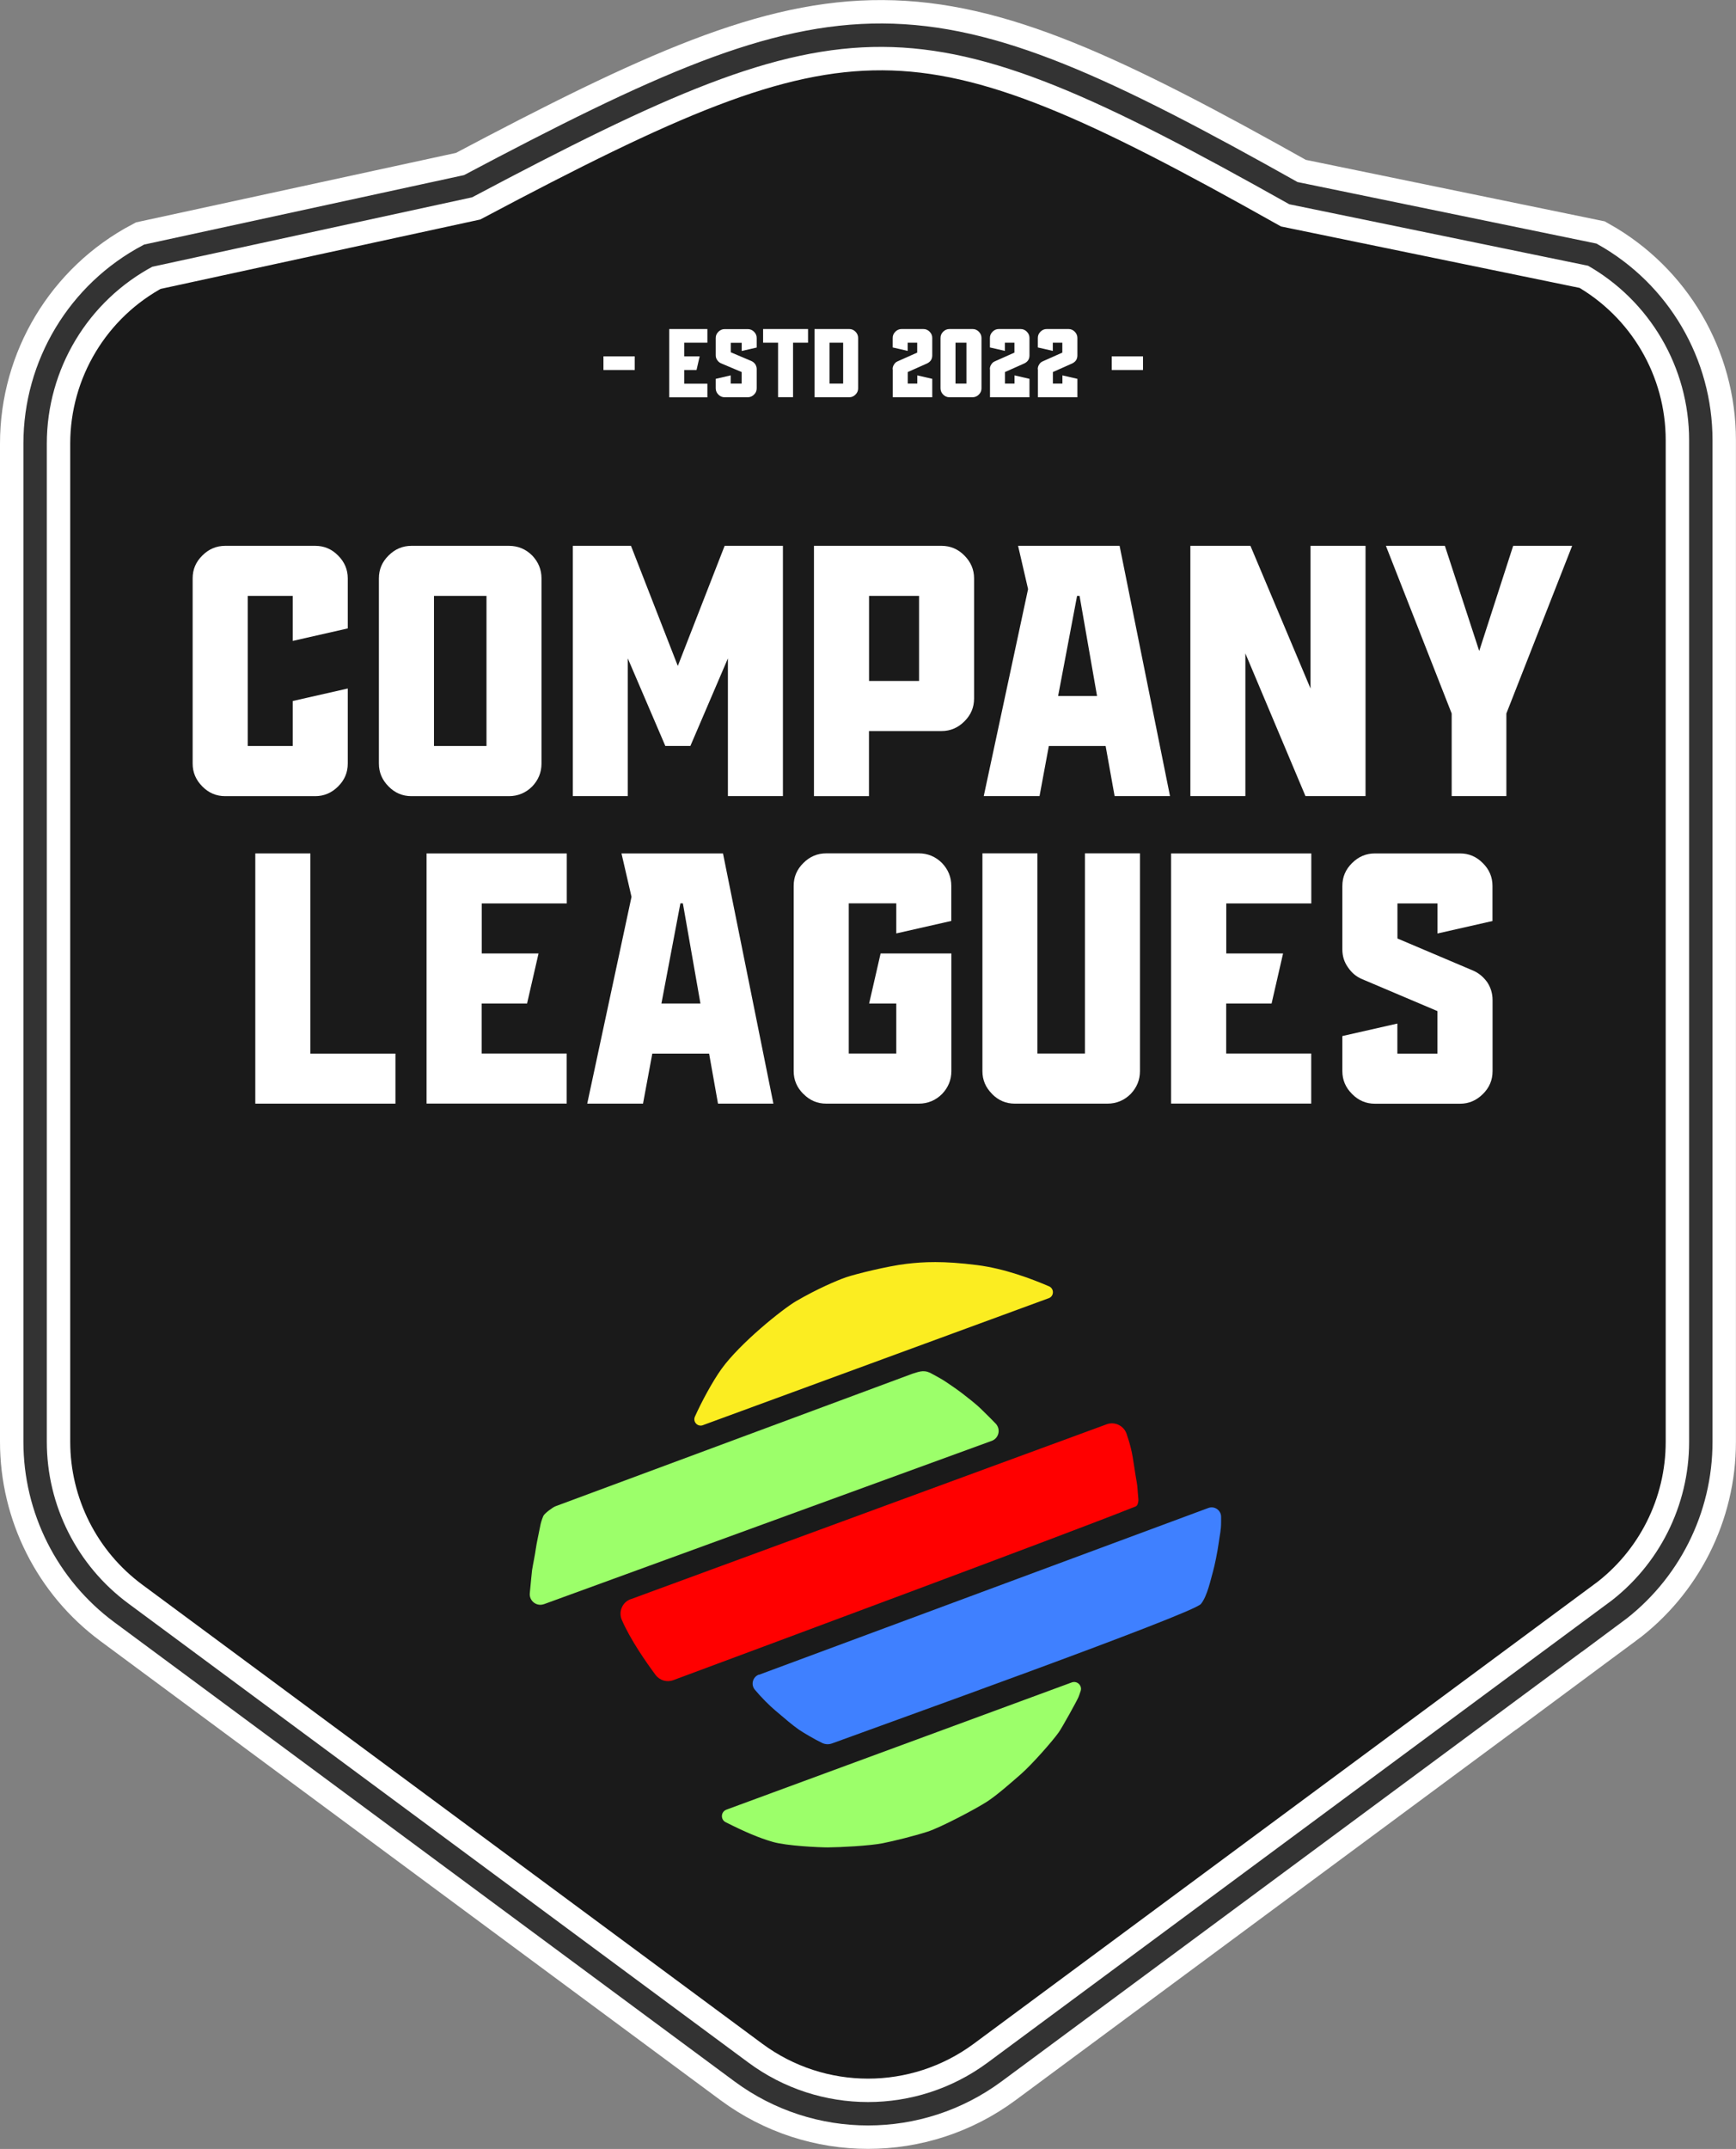 <?xml version="1.0" encoding="UTF-8"?>
<svg id="Calque_2" xmlns="http://www.w3.org/2000/svg" viewBox="0 0 222.49 275.35">
  <rect x="0" y="0" width="222.49" height="275.35" fill="#808080" stroke="none"/>
  <defs>
    <style>
      .cls-1 {
        fill: #3f80ff;
      }

      .cls-2 {
        stroke: #fff;
        stroke-width: 9px;
      }

      .cls-2, .cls-3 {
        fill: none;
        stroke-miterlimit: 10;
      }

      .cls-3 {
        stroke: #333;
        stroke-width: 3px;
      }

      .cls-4 {
        fill: #9cff6a;
      }

      .cls-5 {
        fill: #fff;
      }

      .cls-6 {
        fill: red;
      }

      .cls-7 {
        fill: #fbed21;
      }

      .cls-8 {
        fill: #1a1a1a;
      }
    </style>
  </defs>
  <g id="Calque_1-2" data-name="Calque_1">
    <g>
      <path class="cls-8" d="M206.95,206.65l-79.48,58.84c-9.64,7.13-22.8,7.13-32.44,0L15.54,206.65c-6.94-5.14-11.04-13.27-11.04-21.91V56.84c0-10.09,5.58-19.36,14.49-24.08l41-8.9c48.68-25.81,57.74-26.09,105.78.89l38.3,7.88c8.59,4.83,13.91,13.91,13.91,23.77v128.36c0,8.64-4.1,16.77-11.04,21.91Z"/>
      <path class="cls-2" d="M206.95,206.65l-79.48,58.84c-9.64,7.13-22.8,7.13-32.44,0L15.54,206.65c-6.94-5.14-11.04-13.27-11.04-21.91V56.84c0-10.09,5.58-19.36,14.49-24.08l41-8.9c48.68-25.81,57.74-26.09,105.78.89l38.3,7.88c8.59,4.83,13.91,13.91,13.91,23.77v128.36c0,8.64-4.1,16.77-11.04,21.91Z"/>
      <path class="cls-3" d="M206.95,206.65l-79.48,58.84c-9.64,7.13-22.8,7.13-32.44,0L15.54,206.65c-6.94-5.14-11.04-13.27-11.04-21.91V56.84c0-10.09,5.58-19.36,14.49-24.08l41-8.9c48.68-25.81,57.74-26.09,105.78.89l38.3,7.88c8.59,4.83,13.91,13.91,13.91,23.77v128.36c0,8.64-4.1,16.77-11.04,21.91Z"/>
    </g>
    <g>
      <path class="cls-5" d="M25.93,100.77c-.82-.83-1.24-1.79-1.24-2.93v-23.73c0-1.15.41-2.11,1.24-2.93.82-.82,1.79-1.24,2.93-1.24h11.54c1.15,0,2.11.41,2.93,1.24.82.82,1.24,1.79,1.24,2.93v6.41l-7.05,1.6v-5.77h-5.77v19.24h5.77v-5.77l7.05-1.6v9.62c0,1.14-.41,2.11-1.24,2.93-.82.82-1.79,1.24-2.93,1.24h-11.54c-1.15,0-2.11-.41-2.93-1.24Z"/>
      <path class="cls-5" d="M49.8,100.77c-.82-.83-1.24-1.79-1.24-2.93v-23.73c0-1.15.41-2.11,1.24-2.93.82-.82,1.79-1.24,2.93-1.24h12.5c1.15,0,2.15.41,2.98,1.24.78.82,1.19,1.79,1.19,2.93v23.73c0,1.14-.41,2.11-1.19,2.93-.82.82-1.83,1.24-2.98,1.24h-12.5c-1.15,0-2.11-.41-2.93-1.24ZM62.35,95.59v-19.24h-6.73v19.24h6.73Z"/>
      <path class="cls-5" d="M73.4,69.94h7.47l6,15.39,6-15.39h7.47v32.06h-7.05v-17.64l-4.81,11.22h-3.21l-4.81-11.22v17.64h-7.05v-32.06Z"/>
      <path class="cls-5" d="M104.32,69.94h16.35c1.14,0,2.11.41,2.93,1.24s1.24,1.79,1.24,2.93v15.39c0,1.14-.41,2.11-1.24,2.93-.82.82-1.79,1.24-2.93,1.24h-9.3v8.34h-7.05v-32.06ZM117.79,87.25v-10.9h-6.41v10.9h6.41Z"/>
      <path class="cls-5" d="M131.76,75.48l-1.28-5.54h13.01l6.46,32.06h-7.1l-1.15-6.41h-7.28l-1.19,6.41h-7.15l5.68-26.52ZM140.6,89.18l-2.24-12.83h-.32l-2.43,12.83h4.99Z"/>
      <path class="cls-5" d="M152.56,69.94h7.7l7.7,18.28v-18.28h7.05v32.06h-7.7l-7.7-18.28v18.28h-7.05v-32.06Z"/>
      <path class="cls-5" d="M186.05,91.42l-8.43-21.48h7.56l4.4,13.47,4.35-13.47h7.56l-8.43,21.48v10.58h-7.01v-10.58Z"/>
    </g>
    <g>
      <path class="cls-5" d="M77.34,45.66h4.01v1.75h-4.01v-1.75Z"/>
      <path class="cls-5" d="M85.77,42.16h4.89v1.75h-2.97v1.75h1.98l-.4,1.75h-1.58v1.75h2.97v1.75h-4.89v-8.73Z"/>
      <path class="cls-5" d="M92.07,50.56c-.22-.22-.34-.49-.34-.8v-1.22l1.92-.44v1.05h1.4v-1.48l-2.62-1.11c-.21-.09-.37-.22-.5-.41-.14-.19-.2-.4-.2-.62v-2.22c0-.31.11-.57.34-.8.22-.22.49-.34.8-.34h2.97c.31,0,.57.11.8.34s.34.49.34.8v1.22l-1.92.44v-1.05h-1.4v1.22l2.62,1.11c.21.09.37.22.51.41.12.19.19.4.19.62v2.48c0,.31-.11.57-.34.8-.22.22-.49.34-.8.34h-2.97c-.31,0-.57-.11-.8-.34Z"/>
      <path class="cls-5" d="M99.72,43.91h-1.92v-1.75h5.76v1.75h-1.92v6.98h-1.92v-6.98Z"/>
      <path class="cls-5" d="M104.39,42.16h4.45c.31,0,.57.11.8.34.22.22.34.49.34.8v6.46c0,.31-.11.57-.34.8s-.49.34-.8.34h-4.45v-8.73ZM108.06,49.15v-5.24h-1.75v5.24h1.75Z"/>
      <path class="cls-5" d="M114.4,47.31c0-.22.06-.44.19-.62.11-.19.27-.32.49-.41l2.47-1.1v-1.27h-1.22v1.05l-1.92-.44v-1.22c0-.31.11-.57.34-.8.22-.22.49-.34.8-.34h2.79c.31,0,.57.11.8.34s.34.49.34.8v2.23c0,.49-.22.82-.67,1.04l-2.47,1.1v1.48h1.22v-1.05l1.92.44v2.36h-5.06v-3.58Z"/>
      <path class="cls-5" d="M120.88,50.56c-.22-.22-.34-.49-.34-.8v-6.46c0-.31.11-.57.34-.8.22-.22.49-.34.8-.34h2.97c.31,0,.57.11.8.34.22.22.34.49.34.8v6.46c0,.31-.11.57-.34.8-.22.22-.49.34-.8.34h-2.97c-.31,0-.57-.11-.8-.34ZM123.86,49.15v-5.24h-1.4v5.24h1.4Z"/>
      <path class="cls-5" d="M126.86,47.31c0-.22.06-.44.19-.62.11-.19.27-.32.49-.41l2.47-1.1v-1.27h-1.22v1.05l-1.92-.44v-1.22c0-.31.11-.57.34-.8s.49-.34.8-.34h2.79c.31,0,.57.11.8.34.22.22.34.49.34.8v2.23c0,.49-.22.82-.67,1.04l-2.47,1.1v1.48h1.22v-1.05l1.92.44v2.36h-5.06v-3.58Z"/>
      <path class="cls-5" d="M133,47.31c0-.22.06-.44.19-.62.11-.19.27-.32.49-.41l2.47-1.1v-1.27h-1.22v1.05l-1.92-.44v-1.22c0-.31.11-.57.34-.8s.49-.34.8-.34h2.79c.31,0,.57.11.8.34.22.22.34.49.34.8v2.23c0,.49-.22.82-.67,1.04l-2.47,1.1v1.48h1.22v-1.05l1.92.44v2.36h-5.06v-3.58Z"/>
      <path class="cls-5" d="M142.48,45.66h4.01v1.75h-4.01v-1.75Z"/>
    </g>
    <g>
      <path class="cls-5" d="M32.73,109.35h7.05v25.65h10.9v6.41h-17.96v-32.06Z"/>
      <path class="cls-5" d="M54.68,109.35h17.96v6.41h-10.9v6.41h7.28l-1.47,6.41h-5.82v6.41h10.9v6.41h-17.96v-32.06Z"/>
      <path class="cls-5" d="M80.93,114.89l-1.28-5.54h13.01l6.46,32.06h-7.1l-1.14-6.41h-7.28l-1.19,6.41h-7.15l5.68-26.52ZM89.77,128.58l-2.25-12.83h-.32l-2.43,12.83h4.99Z"/>
      <path class="cls-5" d="M102.96,140.17c-.83-.83-1.24-1.79-1.24-2.93v-23.73c0-1.15.41-2.11,1.24-2.93.82-.82,1.79-1.24,2.93-1.24h11.86c1.14,0,2.15.41,2.98,1.24.78.82,1.19,1.79,1.19,2.93v4.49l-7.05,1.6v-3.85h-6.09v19.24h6.09v-6.41h-3.48l1.47-6.41h9.07v15.07c0,1.14-.41,2.11-1.19,2.93-.82.82-1.83,1.24-2.98,1.24h-11.86c-1.15,0-2.11-.41-2.93-1.24Z"/>
      <path class="cls-5" d="M127.15,140.17c-.83-.83-1.24-1.79-1.24-2.93v-27.9h7.05v25.65h6.09v-25.65h7.05v27.9c0,1.14-.41,2.11-1.19,2.93-.82.82-1.83,1.24-2.98,1.24h-11.86c-1.15,0-2.11-.41-2.93-1.24Z"/>
      <path class="cls-5" d="M150.1,109.35h17.96v6.41h-10.9v6.41h7.28l-1.47,6.41h-5.82v6.41h10.9v6.41h-17.96v-32.06Z"/>
      <path class="cls-5" d="M173.28,140.17c-.83-.83-1.24-1.79-1.24-2.93v-4.49l7.05-1.6v3.85h5.13v-5.45l-9.62-4.08c-.78-.32-1.37-.83-1.83-1.51-.5-.69-.73-1.47-.73-2.29v-8.15c0-1.15.41-2.11,1.24-2.93.82-.82,1.79-1.24,2.93-1.24h10.9c1.15,0,2.11.41,2.93,1.24.83.82,1.24,1.79,1.24,2.93v4.49l-7.05,1.6v-3.85h-5.13v4.49l9.62,4.08c.78.32,1.37.82,1.88,1.51.46.69.69,1.47.69,2.29v9.12c0,1.14-.41,2.11-1.24,2.93s-1.79,1.24-2.93,1.24h-10.9c-1.15,0-2.11-.41-2.93-1.24Z"/>
    </g>
    <g>
      <path class="cls-4" d="M69.71,205.54c-.93.34-1.9-.41-1.81-1.39.12-1.25.25-2.65.29-2.95.08-.56.4-2.09.48-2.74s.48-2.42.56-2.9c.05-.3.18-.79.4-1.31.15-.34,1.21-1.12,1.56-1.25l45.77-16.99c1-.32,1.58-.54,2.6.08l.78.43c.31.17.62.36.92.56.63.42,1.43.97,2.12,1.5.58.46,1.63,1.24,2.4,2,.71.69,1.51,1.49,1.84,1.84.06.06.11.13.16.21h0c.46.73.13,1.7-.68,1.99l-57.4,20.93Z"/>
      <path class="cls-7" d="M90.08,182.61l44.33-16.27c.69-.25.72-1.22.04-1.52-2.28-.98-5.7-2.27-9.2-2.72-4.41-.56-6.89-.42-9.1-.16-2.37.28-6.53,1.31-7.72,1.72s-3.74,1.51-6.37,3.04c-1.76,1.02-7.21,5.4-9.59,8.7-1.18,1.64-2.62,4.34-3.41,6.12-.29.66.35,1.34,1.03,1.09Z"/>
      <path class="cls-6" d="M80.83,204.91l60.99-22.41c1.05-.39,2.21.17,2.57,1.23.49,1.46.69,2.24.97,4.17.3,2.06.39,2.09.45,3.15.05.9.17,1.16,0,1.65-.12.35-.26.31-.9.57-7.09,2.86-50.33,18.93-58.62,22.01-.83.31-1.75.03-2.28-.68-1.18-1.59-3.23-4.52-4.32-7.05-.45-1.05.07-2.26,1.14-2.65Z"/>
      <path class="cls-1" d="M97.27,214.59l57.59-21.37c.8-.3,1.64.29,1.64,1.14v.59c0,1.16-.15,1.57-.32,2.82-.14,1.04-.5,2.81-.71,3.55-.3,1.03-.73,3.19-1.56,4.2-1.06,1.28-41.61,15.78-47.28,17.87-.41.15-.86.13-1.26-.06-.93-.44-2.5-1.37-3-1.72-.91-.64-1.61-1.27-2.98-2.42-.71-.59-1.85-1.72-2.65-2.69-.54-.65-.27-1.64.52-1.93Z"/>
      <path class="cls-4" d="M93.08,231.88l44.28-16.31c.69-.25,1.36.4,1.14,1.09-.11.33-.21.62-.28.79-.24.56-2.09,3.89-2.52,4.5-.87,1.23-3.52,4.2-4.81,5.33s-3.11,2.73-4.35,3.54c-1.49.97-6,3.34-7.65,3.87-1.8.58-4.28,1.19-5.78,1.49-1.69.33-5.41.52-7.02.53-1.13,0-5.25-.19-7.03-.7s-3.62-1.3-6.06-2.53c-.68-.34-.62-1.34.09-1.6Z"/>
    </g>
  </g>
</svg>